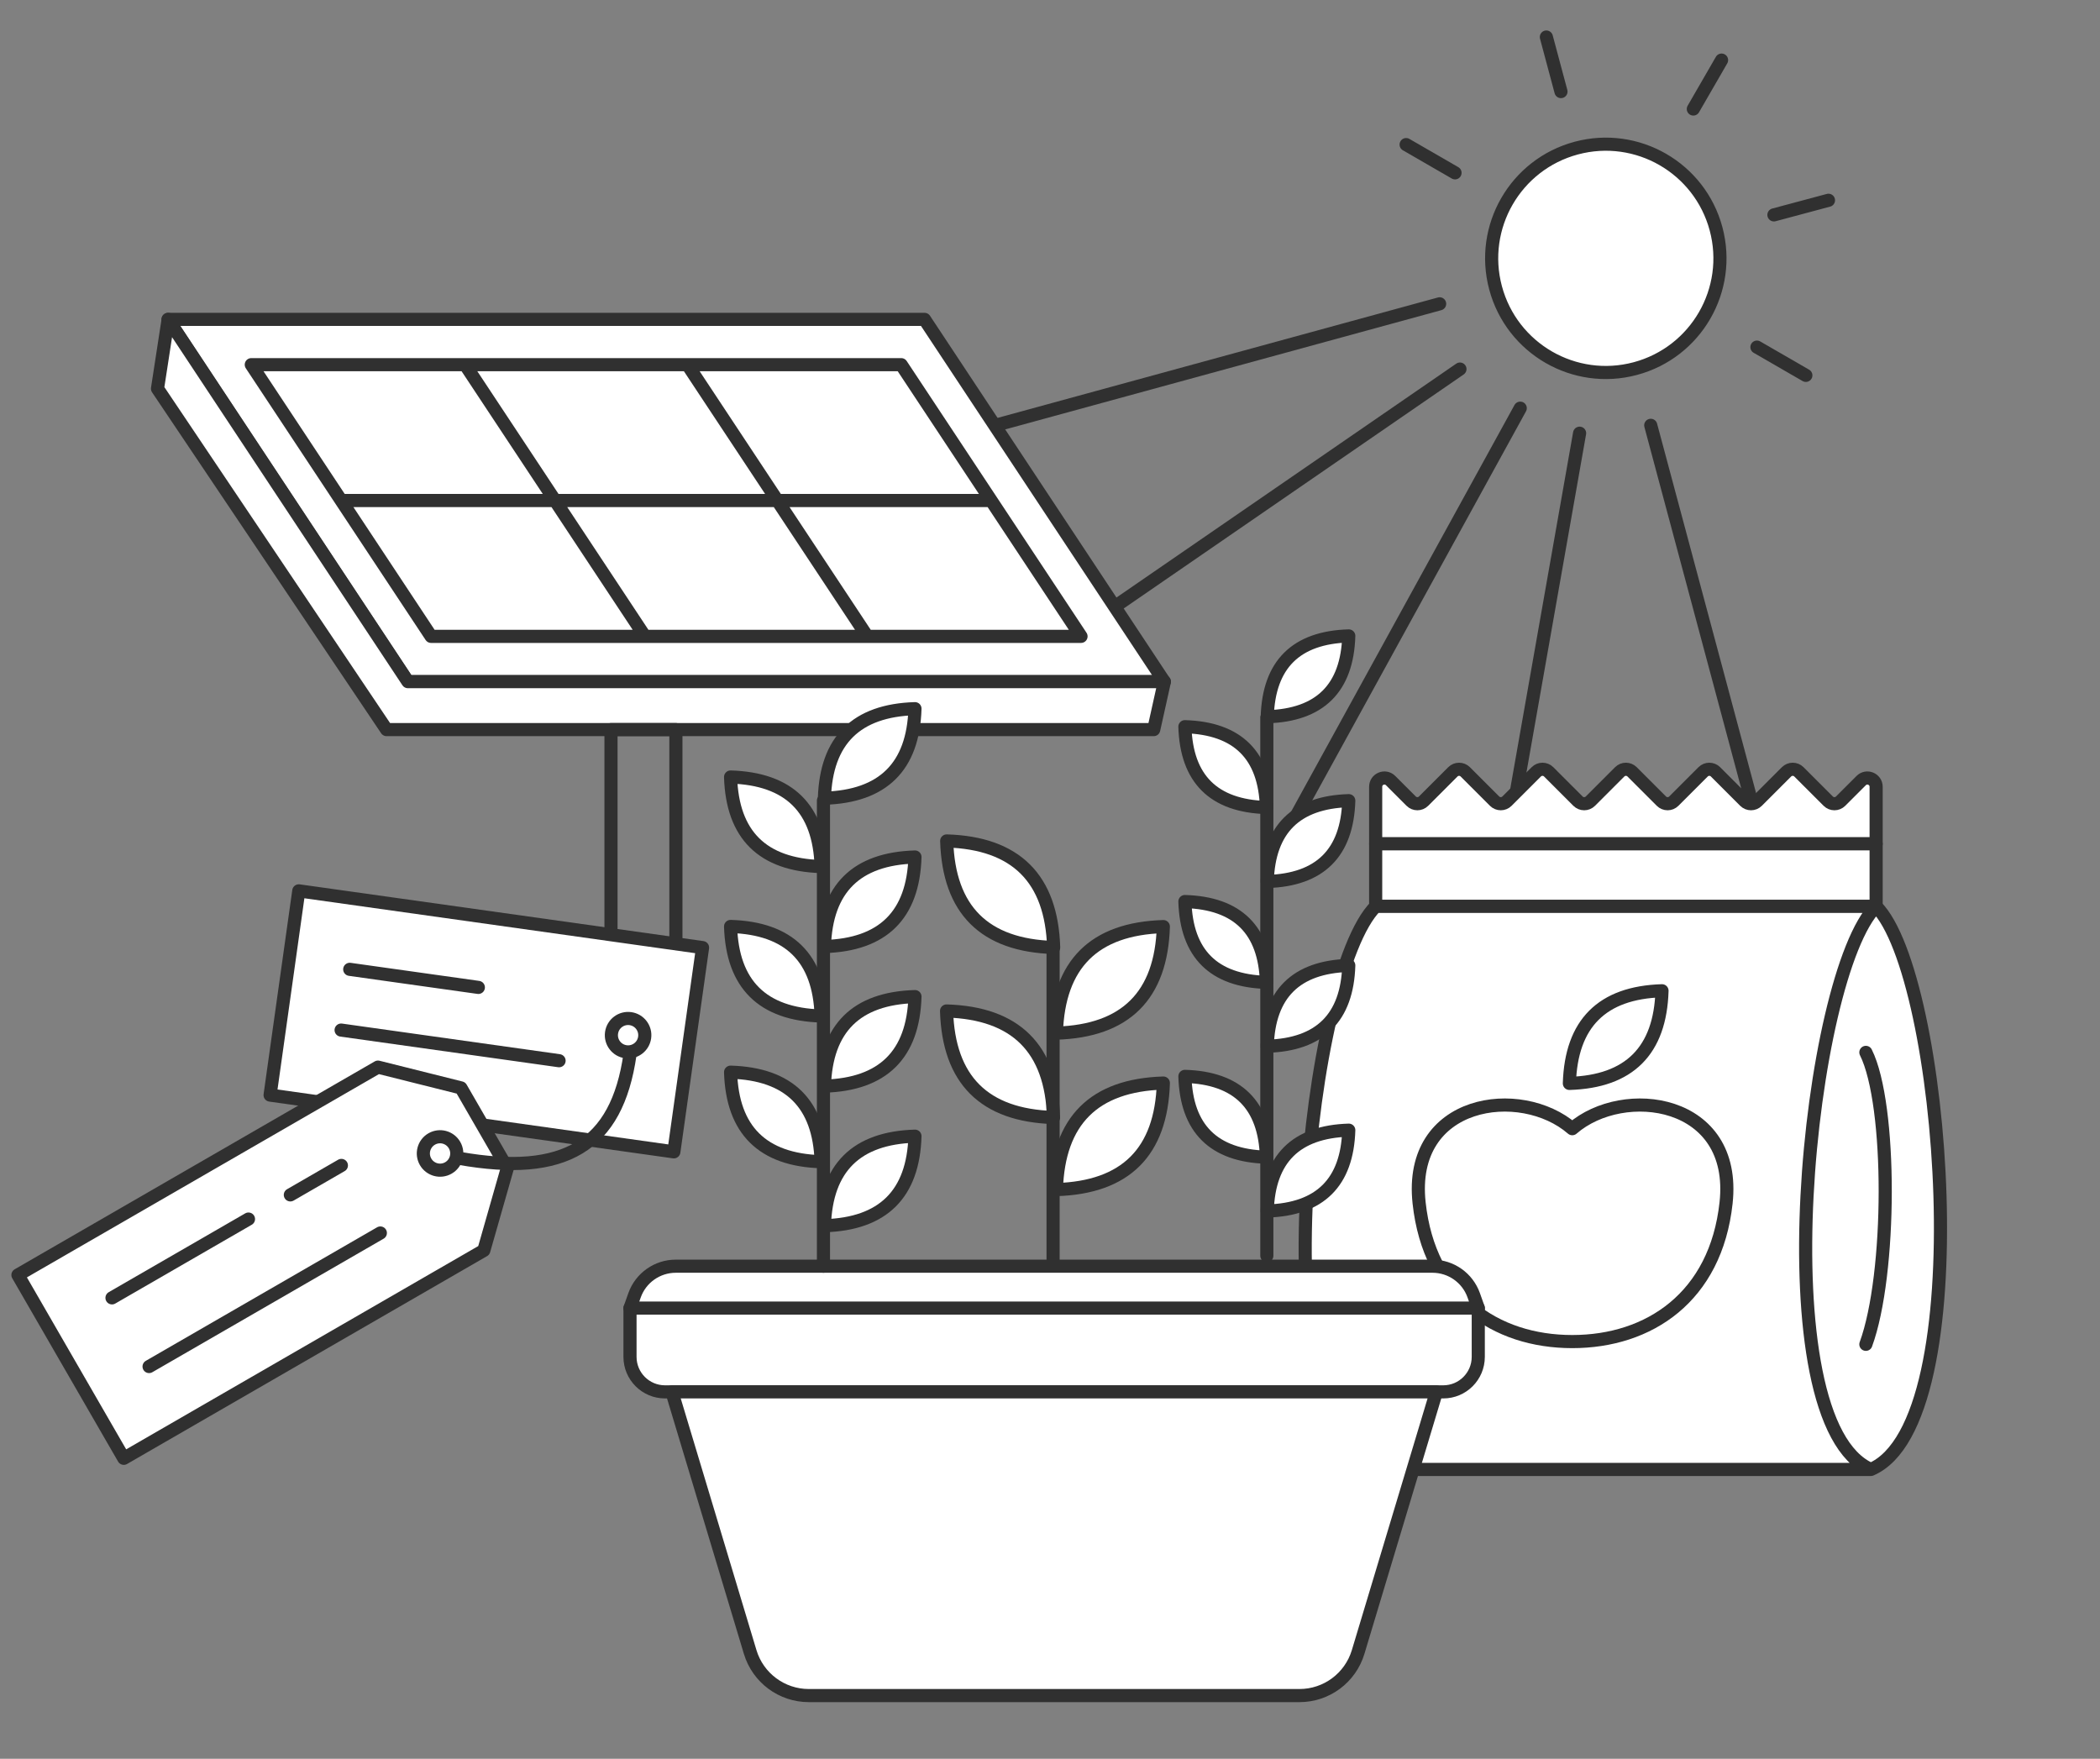 <svg width="240" height="201" viewBox="0 0 240 201" fill="none" xmlns="http://www.w3.org/2000/svg">
<rect x="0" y="0" width="240" height="201" fill="#808080" stroke="none"/>
<g clip-path="url(#clip0_22917_38042)">
<circle cx="183.521" cy="29.524" r="13.043" transform="rotate(-15 183.521 29.524)" fill="white" stroke="#303030" stroke-width="1.5"/>
<path d="M176.727 4.232L178.397 10.466" stroke="#303030" stroke-width="1.5" stroke-linecap="round"/>
<path d="M188.656 48.607L205.362 110.953" stroke="#303030" stroke-width="1.5" stroke-linecap="round"/>
<path d="M208.969 22.888L202.734 24.558" stroke="#303030" stroke-width="1.5" stroke-linecap="round"/>
<path d="M164.531 34.721L110.477 49.501" stroke="#303030" stroke-width="1.5" stroke-linecap="round"/>
<path d="M166.851 42.178L124.977 71.001" stroke="#303030" stroke-width="1.5" stroke-linecap="round"/>
<path d="M148 93.5L173.742 46.647" stroke="#303030" stroke-width="1.5" stroke-linecap="round"/>
<path d="M167.57 122.982L180.526 49.507" stroke="#303030" stroke-width="1.5" stroke-linecap="round"/>
<path d="M193.523 12.458L196.751 6.868" stroke="#303030" stroke-width="1.5" stroke-linecap="round"/>
<path d="M206.383 42.898L200.793 39.67" stroke="#303030" stroke-width="1.5" stroke-linecap="round"/>
<path d="M166.289 19.752L160.7 16.524" stroke="#303030" stroke-width="1.5" stroke-linecap="round"/>
<path d="M133.057 77.901L105.659 36.5H19.203L46.601 77.901H133.057Z" fill="white" stroke="#303030" stroke-width="1.5" stroke-linecap="round" stroke-linejoin="round"/>
<path d="M131.854 83.381L133.072 77.901H46.616L19.218 36.5L18 44.415L44.18 83.381H131.854Z" fill="white" stroke="#303030" stroke-width="1.5" stroke-linecap="round" stroke-linejoin="round"/>
<path d="M73.703 72.726H99.111M73.703 72.726H49.267L38.993 57.201M73.703 72.726L53.154 41.675M99.111 72.726H123.546L113.272 57.201M99.111 72.726L78.562 41.675M78.562 41.675H102.998L113.272 57.201M78.562 41.675H53.154M53.154 41.675H28.719L38.993 57.201M38.993 57.201H113.272" stroke="#303030" stroke-width="1.5" stroke-linecap="round" stroke-linejoin="round"/>
<path d="M69.828 83.381H77.246V118.694H69.828V83.381Z" stroke="#303030" stroke-width="1.5" stroke-linecap="round" stroke-linejoin="round"/>
<path d="M157.219 89.914V96.437H214.415V89.914C214.415 89.023 213.338 88.577 212.708 89.207L210.356 91.559C209.965 91.95 209.332 91.95 208.942 91.559L205.589 88.207C205.199 87.817 204.566 87.817 204.175 88.207L200.823 91.559C200.433 91.95 199.799 91.95 199.409 91.559L196.057 88.207C195.666 87.817 195.033 87.817 194.643 88.207L191.29 91.559C190.9 91.95 190.267 91.95 189.876 91.559L186.524 88.207C186.133 87.817 185.5 87.817 185.11 88.207L181.758 91.559C181.367 91.95 180.734 91.95 180.343 91.559L176.991 88.207C176.601 87.817 175.968 87.817 175.577 88.207L172.225 91.559C171.834 91.95 171.201 91.95 170.811 91.559L167.459 88.207C167.068 87.817 166.435 87.817 166.044 88.207L162.692 91.559C162.302 91.95 161.669 91.95 161.278 91.559L158.926 89.207C158.296 88.577 157.219 89.023 157.219 89.914Z" fill="white" stroke="#303030" stroke-width="1.5" stroke-linecap="round" stroke-linejoin="round"/>
<path d="M157.219 103.586V96.437H214.415V103.586H157.219Z" fill="white" stroke="#303030" stroke-width="1.5" stroke-linecap="round" stroke-linejoin="round"/>
<path d="M156.621 167.932C144.109 162.57 149.472 111.332 157.217 103.586H214.413C222.159 111.332 226.329 162.57 213.817 167.932H156.621Z" fill="white"/>
<path d="M214.413 103.586C206.668 111.332 201.306 162.57 213.817 167.932M214.413 103.586H157.217C149.472 111.332 144.109 162.57 156.621 167.932H213.817M214.413 103.586C222.159 111.332 226.329 162.57 213.817 167.932" stroke="#303030" stroke-width="1.5" stroke-linecap="round" stroke-linejoin="round"/>
<path d="M213.242 120.269C216.221 126.227 216.162 145.68 213.242 153.633" stroke="#303030" stroke-width="1.5" stroke-linecap="round" stroke-linejoin="round"/>
<path d="M179.688 128.991C185.547 123.898 198.558 125.608 197.265 137.477C196.093 148.228 188.476 153.32 179.688 153.32C170.899 153.32 163.356 148.228 162.184 137.477C160.89 125.608 173.827 123.898 179.686 128.99" stroke="#303030" stroke-width="1.5" stroke-linecap="round" stroke-linejoin="round"/>
<path d="M189.944 113.227C183.093 113.435 179.564 116.964 179.357 123.815C186.208 123.607 189.737 120.078 189.944 113.227Z" stroke="#303030" stroke-width="1.5" stroke-linecap="round" stroke-linejoin="round"/>
<path d="M30.868 125.15L34.148 101.809L80.292 108.294L77.012 131.635L30.868 125.15Z" fill="white" stroke="#303030" stroke-width="1.5" stroke-linecap="round" stroke-linejoin="round"/>
<circle cx="71.782" cy="118.304" r="1.91" transform="rotate(8 71.782 118.304)" stroke="#303030" stroke-width="1.5" stroke-linecap="round" stroke-linejoin="round"/>
<path d="M39.969 110.778L54.669 112.844" stroke="#303030" stroke-width="1.5" stroke-linecap="round" stroke-linejoin="round"/>
<path d="M38.984 117.72L63.894 121.221" stroke="#303030" stroke-width="1.5" stroke-linecap="round" stroke-linejoin="round"/>
<path d="M57.978 133.503L52.681 124.328L43.197 121.953L2.05 145.709L14.146 166.66L55.293 142.903L57.978 133.503Z" fill="white" stroke="#303030" stroke-width="1.5" stroke-linecap="round" stroke-linejoin="round"/>
<circle cx="50.293" cy="131.821" r="1.91" transform="rotate(60 50.293 131.821)" stroke="#303030" stroke-width="1.5" stroke-linecap="round" stroke-linejoin="round"/>
<path d="M43.469 140.91L17.037 156.171" stroke="#303030" stroke-width="1.5" stroke-linecap="round" stroke-linejoin="round"/>
<path d="M39.016 133.188L33.182 136.556" stroke="#303030" stroke-width="1.5" stroke-linecap="round" stroke-linejoin="round"/>
<path d="M28.398 139.318L12.799 148.324" stroke="#303030" stroke-width="1.5" stroke-linecap="round" stroke-linejoin="round"/>
<path d="M72 120.5C70.5 131 64.5 134.5 52.5 132.38" stroke="#303030" stroke-width="1.5" stroke-linecap="round" stroke-linejoin="round"/>
<path d="M72 149.492H168.945V155.067C168.945 157.276 167.154 159.067 164.945 159.067H76C73.791 159.067 72 157.276 72 155.067V149.492Z" fill="white" stroke="#303030" stroke-width="1.5" stroke-linecap="round" stroke-linejoin="round"/>
<path d="M72 149.492H168.945L168.426 148.031C167.718 146.037 165.831 144.705 163.715 144.705H77.231C75.115 144.705 73.228 146.037 72.519 148.031L72 149.492Z" fill="white" stroke="#303030" stroke-width="1.5" stroke-linecap="round" stroke-linejoin="round"/>
<path d="M76.789 159.067H164.16L155.216 188.793C154.326 191.751 151.602 193.776 148.513 193.776H92.436C89.346 193.776 86.623 191.751 85.733 188.793L76.789 159.067Z" fill="white" stroke="#303030" stroke-width="1.5" stroke-linecap="round" stroke-linejoin="round"/>
<path d="M154.146 91.502C148.116 91.683 145.01 94.763 144.827 100.74C150.857 100.559 153.963 97.48 154.146 91.502Z" fill="white" stroke="#303030" stroke-width="1.5" stroke-linecap="round" stroke-linejoin="round"/>
<path d="M154.146 72.674C148.116 72.855 145.01 75.934 144.827 81.912C150.857 81.731 153.963 78.651 154.146 72.674Z" fill="white" stroke="#303030" stroke-width="1.5" stroke-linecap="round" stroke-linejoin="round"/>
<path d="M135.417 83.048C141.447 83.23 144.553 86.309 144.736 92.287C138.706 92.105 135.599 89.026 135.417 83.048Z" fill="white" stroke="#303030" stroke-width="1.5" stroke-linecap="round" stroke-linejoin="round"/>
<path d="M135.417 103.03C141.447 103.211 144.553 106.29 144.736 112.268C138.706 112.087 135.599 109.007 135.417 103.03Z" fill="white" stroke="#303030" stroke-width="1.5" stroke-linecap="round" stroke-linejoin="round"/>
<path d="M135.417 123.011C141.447 123.192 144.553 126.271 144.736 132.249C138.706 132.068 135.599 128.988 135.417 123.011Z" fill="white" stroke="#303030" stroke-width="1.5" stroke-linecap="round" stroke-linejoin="round"/>
<path d="M154.146 110.33C148.116 110.512 145.01 113.591 144.827 119.568C150.857 119.387 153.963 116.308 154.146 110.33Z" fill="white" stroke="#303030" stroke-width="1.5" stroke-linecap="round" stroke-linejoin="round"/>
<path d="M154.146 129.159C148.116 129.34 145.01 132.42 144.827 138.397C150.857 138.216 153.963 135.137 154.146 129.159Z" fill="white" stroke="#303030" stroke-width="1.5" stroke-linecap="round" stroke-linejoin="round"/>
<path d="M144.781 82.028V143.508" stroke="#303030" stroke-width="1.5" stroke-linecap="round" stroke-linejoin="round"/>
<path d="M108.194 96.105C116.104 96.344 120.179 100.403 120.418 108.281C112.508 108.042 108.434 103.984 108.194 96.105Z" fill="white" stroke="#303030" stroke-width="1.5" stroke-linecap="round" stroke-linejoin="round"/>
<path d="M108.178 115.537C116.088 115.776 120.163 119.834 120.403 127.713C112.493 127.474 108.418 123.416 108.178 115.537Z" fill="white" stroke="#303030" stroke-width="1.5" stroke-linecap="round" stroke-linejoin="round"/>
<path d="M132.954 105.894C125.045 106.133 120.97 110.191 120.73 118.07C128.64 117.831 132.715 113.772 132.954 105.894Z" fill="white" stroke="#303030" stroke-width="1.5" stroke-linecap="round" stroke-linejoin="round"/>
<path d="M132.954 123.774C125.045 124.013 120.97 128.071 120.73 135.95C128.64 135.711 132.715 131.653 132.954 123.774Z" fill="white" stroke="#303030" stroke-width="1.5" stroke-linecap="round" stroke-linejoin="round"/>
<path d="M120.352 107.882L120.352 144.107" stroke="#303030" stroke-width="1.5" stroke-linecap="round" stroke-linejoin="round"/>
<path d="M104.568 97.941C97.872 98.142 94.422 101.553 94.219 108.174C100.915 107.974 104.365 104.563 104.568 97.941Z" fill="white" stroke="#303030" stroke-width="1.5" stroke-linecap="round" stroke-linejoin="round"/>
<path d="M104.568 80.989C97.872 81.19 94.422 84.601 94.219 91.222C100.915 91.022 104.365 87.611 104.568 80.989Z" fill="white" stroke="#303030" stroke-width="1.5" stroke-linecap="round" stroke-linejoin="round"/>
<path d="M83.495 88.799C90.191 89 93.64 92.411 93.843 99.033C87.147 98.832 83.698 95.421 83.495 88.799Z" fill="white" stroke="#303030" stroke-width="1.5" stroke-linecap="round" stroke-linejoin="round"/>
<path d="M83.495 105.877C90.191 106.078 93.64 109.489 93.843 116.111C87.147 115.91 83.698 112.499 83.495 105.877Z" fill="white" stroke="#303030" stroke-width="1.5" stroke-linecap="round" stroke-linejoin="round"/>
<path d="M83.495 122.53C90.191 122.73 93.64 126.141 93.843 132.763C87.147 132.562 83.698 129.151 83.495 122.53Z" fill="white" stroke="#303030" stroke-width="1.5" stroke-linecap="round" stroke-linejoin="round"/>
<path d="M104.568 113.894C97.872 114.094 94.422 117.505 94.219 124.127C100.915 123.926 104.365 120.515 104.568 113.894Z" fill="white" stroke="#303030" stroke-width="1.5" stroke-linecap="round" stroke-linejoin="round"/>
<path d="M104.568 129.846C97.872 130.046 94.422 133.458 94.219 140.079C100.915 139.878 104.365 136.467 104.568 129.846Z" fill="white" stroke="#303030" stroke-width="1.5" stroke-linecap="round" stroke-linejoin="round"/>
<path d="M94.109 91.5V144.705" stroke="#303030" stroke-width="1.5" stroke-linecap="round" stroke-linejoin="round"/>
</g>
<defs>
<clipPath id="clip0_22917_38042">
<rect width="240" height="200" fill="white" transform="translate(0 0.5)"/>
</clipPath>
</defs>
</svg>
